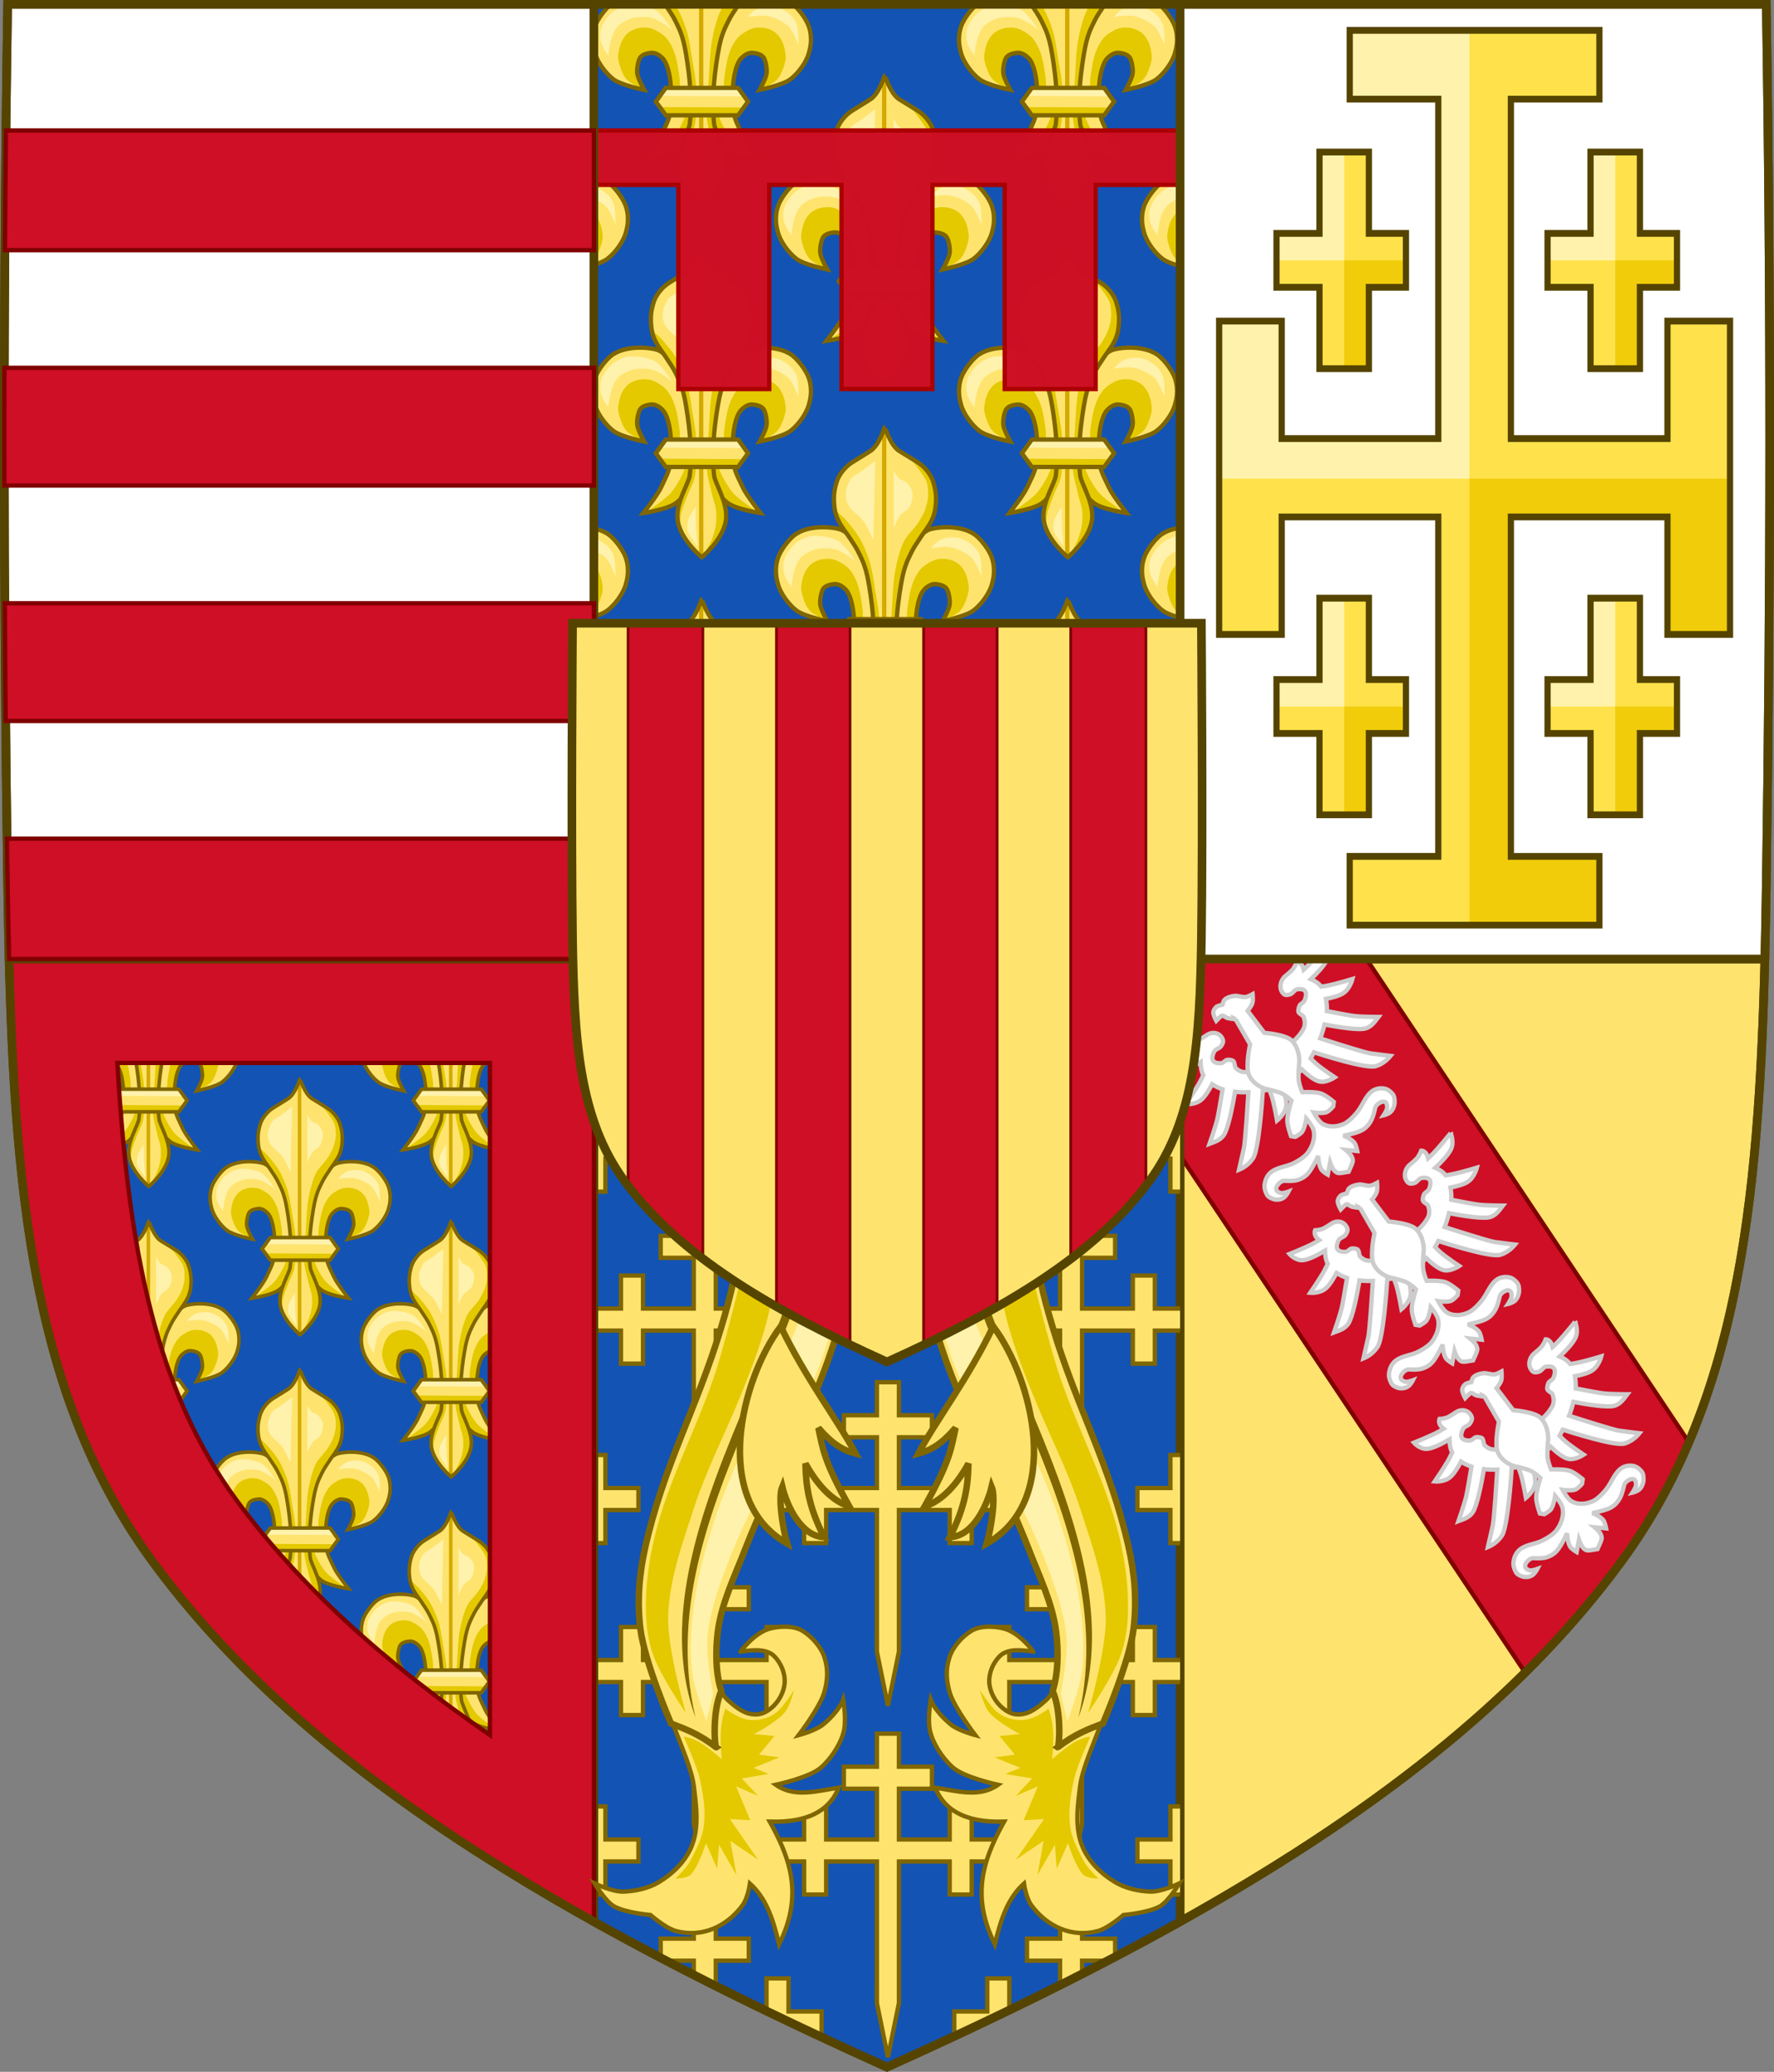 <?xml version="1.0" encoding="UTF-8" standalone="no"?>
<svg
   xmlns:dc="http://purl.org/dc/elements/1.1/"
   xmlns:cc="http://creativecommons.org/ns#"
   xmlns:rdf="http://www.w3.org/1999/02/22-rdf-syntax-ns#"
   xmlns:svg="http://www.w3.org/2000/svg"
   xmlns="http://www.w3.org/2000/svg"
   xmlns:xlink="http://www.w3.org/1999/xlink"
   id="svg3240"
   height="478.406"
   width="409.629"
   version="1.1">
  <rect width="100%" height="100%" fill="#808080" stroke="none"/>
  <defs
     id="defs3242">
    <clipPath
       id="clipPath9796"
       clipPathUnits="userSpaceOnUse">
      <use
         style="stroke-width:0.7"
         height="100%"
         width="100%"
         transform="matrix(-1.428,0,0,1.427,1056.069,235.412)"
         id="use9798"
         xlink:href="#path7608"
         y="0"
         x="0" />
    </clipPath>
    <clipPath
       id="clipPath9804"
       clipPathUnits="userSpaceOnUse">
      <use
         style="stroke-width:0.826"
         height="100%"
         width="100%"
         transform="matrix(1.21,0,0,1.21,-206.615,-284.049)"
         id="use9806"
         xlink:href="#path4550"
         y="0"
         x="0" />
    </clipPath>
    <clipPath
       id="clipPath12398"
       clipPathUnits="userSpaceOnUse">
      <use
         height="100%"
         width="100%"
         transform="translate(0,-226)"
         id="use12400"
         xlink:href="#path6285"
         y="0"
         x="0" />
    </clipPath>
    <clipPath
       id="clipPath14073"
       clipPathUnits="userSpaceOnUse">
      <path
         style="display:inline;opacity:1;vector-effect:none;fill:#fee46e;fill-opacity:1;stroke:none;stroke-width:1;stroke-linecap:butt;stroke-linejoin:miter;stroke-miterlimit:4;stroke-dasharray:none;stroke-dashoffset:0;stroke-opacity:1"
         id="path14075"
         d="m 295.975,9.616 c 0,0 25.388,-0.579 38.081,0 12.229,0.558 21.772,2.423 29.235,19.168 8.989,20.171 15.476,53.775 21.849,97.001 -6.373,43.226 -12.86,76.83 -21.849,97.001 -7.462,16.745 -17.005,18.61 -29.235,19.168 -12.693,0.579 -38.081,0 -38.081,0 z" />
    </clipPath>
  </defs>
  <g
     id="g6277"
     transform="matrix(-1,0,0,1,409.62,0)">
    <path
       style="display:inline;opacity:1;vector-effect:none;fill:#fee46e;fill-opacity:1;stroke:#554400;stroke-width:2;stroke-linecap:butt;stroke-linejoin:miter;stroke-miterlimit:4;stroke-dasharray:none;stroke-dashoffset:0;stroke-opacity:1;marker:none;font-variant-east_asian:normal"
       d="m 2.111,221.443 c 1.428,57.238 6.487,102.837 33.158,139.164 23.873,32.516 58.524,58.9 101.859,83.119 v -222.283 z"
       id="path7616" />
    <path
       id="rect4715"
       transform="matrix(-1,0,0,1,409.62,0)"
       d="M 272.49 221.443 L 272.49 266.803 L 352.162 386.209 C 360.348 378.086 367.761 369.581 374.35 360.607 C 380.704 351.952 385.821 342.763 389.965 333.023 L 315.52 221.443 L 272.49 221.443 z "
       style="color:#000000;display:inline;overflow:visible;visibility:visible;opacity:1;vector-effect:none;fill:#ce0f25;fill-opacity:1;fill-rule:nonzero;stroke:#800000;stroke-width:1;stroke-linecap:butt;stroke-linejoin:miter;stroke-miterlimit:4;stroke-dasharray:none;stroke-dashoffset:0;stroke-opacity:1;marker:none;enable-background:accumulate;font-variant-east_asian:normal;marker-start:none;marker-mid:none;marker-end:none;paint-order:normal" />
    <g
       id="g14039">
      <path
         style="display:inline;fill:#ffffff;stroke:#cccccc;stroke-width:1;stroke-linecap:butt;stroke-linejoin:miter;stroke-miterlimit:4;stroke-dasharray:none;stroke-opacity:1"
         d="m 103.392,218.076 c 0,0 2.561,3.186 3.973,4.641 0.332,0.342 0.753,0.754 1.216,1.18 0.102,-0.395 0.231,-0.783 0.476,-1.108 0.547,-0.725 1.119,-0.66 1.119,-0.66 0,0 0.193,0.586 0.804,1.529 0.306,0.473 1.756,1.651 1.756,1.651 1.144,0.859 1.521,2.499 0.981,3.524 -0.541,1.025 -1.036,1.061 -2,0.765 -0.631,-0.193 -0.989,-1.067 -1.619,-1.159 -1.481,-0.215 -2.625,0.249 -1.73,2.554 0.201,0.517 0.922,0.776 1.122,1.131 0.308,0.545 0.335,1.285 0.335,1.285 0.095,0.702 -1.064,0.905 -1.258,1.482 -0.249,0.74 -0.405,1.796 0.084,2.715 1.415,2.66 5.136,5.192 5.136,5.192 l -3.206,5.726 -0.131,-0.017 c -0.477,-0.573 -0.95,-1.072 -1.432,-1.573 -1.194,1.164 -2.72,2.449 -3.961,2.778 -1.62,0.43 -3.648,-0.945 -3.648,-0.945 0,0 2.919,-1.936 4.232,-3.072 0.385,-0.333 0.86,-0.803 1.334,-1.29 -0.023,-0.038 -0.029,-0.077 -0.052,-0.116 -0.243,-0.41 -0.471,-0.86 -0.7,-1.296 -2.138,0.692 -11.981,3.814 -14.225,3.21 -1.387,-0.401 -2.587,-1.302 -3.463,-2.383 0,0 2.922,-0.349 4.714,-0.599 1.338,-0.186 9.281,-2.729 11.52,-3.449 -0.405,-1.057 -0.734,-2.121 -0.989,-3.197 -3.145,0.598 -7.877,1.383 -9.523,0.893 -1.381,-0.439 -2.08,-1.542 -2.929,-2.643 0,0 3.691,-0.009 5.498,-0.205 1.017,-0.11 4.046,-0.685 6.42,-1.146 -0.059,-0.981 0.035,-1.936 0.197,-2.825 -1.473,-0.272 -2.997,-0.686 -3.939,-1.275 -1.593,-0.995 -2.175,-3.313 -2.175,-3.313 0,0 3.715,1.122 5.58,1.486 0.457,0.089 1.026,0.206 1.632,0.283 0.543,-0.716 1.355,-1.309 2.392,-1.738 -1.414,-1.335 -3.044,-3.03 -3.644,-4.343 -0.782,-1.71 0.107,-3.677 0.107,-3.677 z m 26.258,20.446 c 0.474,0.047 0.969,0.223 1.398,0.545 0,0 1.534,1.032 2.05,1.178 1.029,0.289 1.599,0.279 1.599,0.279 0,0 0.288,0.597 -0.148,1.406 -0.192,0.357 -0.509,0.607 -0.81,0.846 0.534,0.322 1.045,0.628 1.459,0.846 1.753,0.922 5.399,2.376 5.399,2.376 0,0 -1.398,1.615 -3.152,1.421 -1.356,-0.15 -3.4,-1.213 -5.056,-2.186 -0.007,1.193 -0.2,2.227 -0.623,3.026 0.28,0.589 0.557,1.167 0.795,1.6 0.968,1.764 3.247,5.095 3.247,5.095 0,0 -2.216,0.214 -3.634,-1.053 -0.836,-0.747 -1.698,-2.137 -2.448,-3.531 -0.72,0.487 -1.534,0.861 -2.417,1.15 0.432,2.568 0.978,5.884 1.239,6.956 0.463,1.9 1.776,5.637 1.776,5.637 -1.25,-0.475 -2.444,-0.787 -3.308,-2.034 -1.001,-1.498 -2.001,-6.581 -2.585,-9.979 -1.004,0.114 -2.045,0.153 -3.084,0.114 0.162,2.523 0.735,11.465 1.043,12.886 0.412,1.905 1.124,5.004 1.124,5.004 -1.241,-0.509 -2.424,-1.419 -3.257,-2.685 -1.313,-2.071 -2.086,-13.203 -2.233,-15.561 -0.448,-0.079 -0.906,-0.145 -1.336,-0.245 -0.048,-0.011 -0.08,-0.041 -0.127,-0.053 -0.26,0.662 -0.516,1.334 -0.672,1.85 -0.523,1.73 -1.154,5.332 -1.154,5.332 0,0 -1.91,-1.547 -2.105,-3.34 -0.148,-1.358 0.455,-3.335 1.037,-4.945 -0.612,-0.318 -1.209,-0.649 -1.881,-0.937 l -0.052,-0.116 3.816,-5.282 c 0,0 3.504,2.903 6.3,3.406 0.966,0.174 1.827,-0.352 2.38,-0.863 0.431,-0.399 0.191,-1.643 0.831,-1.793 0,0 0.672,-0.252 1.251,-0.131 0.377,0.079 0.852,0.739 1.37,0.761 2.307,0.1 2.285,-1.257 1.58,-2.683 -0.3,-0.607 -1.188,-0.654 -1.577,-1.226 -0.594,-0.874 -0.706,-1.359 -0.008,-2.267 0.436,-0.567 1.181,-0.882 1.972,-0.806 z"
         id="path4985" />
      <path
         id="path4989"
         style="display:inline;fill:#ffffff;stroke:#cccccc;stroke-width:1;stroke-linecap:butt;stroke-linejoin:miter;stroke-miterlimit:4;stroke-dasharray:none;stroke-opacity:1"
         d="m 124.333,235.337 -3.365,5.807 c 0,0 1.109,5.1 0.273,7.046 -0.84,1.954 -2.974,3.197 -4.636,3.405 0,0 -1.672,0.396 -2.656,0.769 -1.188,0.45 -2.555,1.785 -2.555,1.785 0,0 0.984,3.051 0.975,4.577 -0.007,1.276 -0.858,3.629 -0.858,3.629 l -0.981,0.162 c 0,0 -1.205,-0.625 -1.592,-1.171 -0.625,-0.883 -0.941,-3.071 -0.941,-3.071 0,0 -1.503,1.705 -1.724,2.829 -0.199,1.014 -0.069,2.044 0.287,3.073 0.247,0.714 0.877,1.85 1.407,2.392 0.877,0.895 1.797,1.425 2.879,1.993 1.761,0.924 4.116,0.93 5.568,2.359 0.636,0.625 1.039,1.548 1.174,2.415 0.145,0.933 -0.052,1.591 -0.439,2.385 -0.333,0.682 -0.86,0.923 -1.564,1.168 -0.704,0.244 -1.666,0.15 -2.315,-0.277 -0.649,-0.427 -1.172,-1.466 -1.172,-1.466 0,0 1.33,0.497 1.847,0.323 0.517,-0.174 1.05,-0.431 0.98,-1.11 -0.07,-0.679 -1.093,-1.746 -1.873,-1.713 0,0 -2.026,0.185 -3.133,-0.196 -1.152,-0.395 -1.949,-0.911 -2.692,-1.948 -0.991,-1.383 -1.994,-3.599 -1.994,-3.599 0,0 -0.021,1.86 -0.661,3.05 -0.325,0.604 -1.54,1.292 -1.54,1.292 l -0.538,-2.837 c 0,0 -0.509,1.496 -1.062,1.984 -0.69,0.609 -0.704,0.623 -3.217,0.182 -1.119,-2.472 -1.111,-2.49 -0.771,-3.381 0.272,-0.713 1.449,-1.673 1.449,-1.673 l -2.669,0.266 c 0,0 0.257,-1.457 0.697,-1.968 0.868,-1.007 2.509,-1.568 2.509,-1.568 0,0 -2.253,-0.395 -3.765,-1.019 -1.134,-0.468 -1.821,-1.143 -2.506,-2.22 -0.658,-1.035 -1.082,-3.184 -1.082,-3.184 -0.197,-0.817 -1.438,-1.565 -2.06,-1.441 -0.622,0.124 -0.694,0.75 -0.699,1.335 -0.004,0.585 0.822,1.817 0.822,1.817 0,0 -1.072,-0.24 -1.638,-0.787 -0.566,-0.547 -0.929,-1.515 -0.916,-2.314 0.012,-0.799 0.073,-1.414 0.58,-1.956 0.591,-0.631 1.116,-1.026 1.985,-1.146 0.807,-0.112 1.741,0.037 2.479,0.514 1.686,1.088 2.375,3.521 3.703,5.075 0.817,0.955 1.553,1.753 2.6,2.4 0.633,0.392 1.822,0.714 2.526,0.762 1.014,0.069 1.964,-0.095 2.804,-0.595 0.931,-0.554 2.005,-2.604 2.005,-2.604 0,0 -2.029,0.308 -2.992,-0.083 -0.595,-0.241 -1.499,-1.307 -1.499,-1.307 l -0.142,-1.062 c 0,0 1.837,-1.562 2.965,-1.94 1.349,-0.452 4.336,-0.319 4.336,-0.319 0,0 0.785,-1.801 0.839,-3.16 0.045,-1.127 -0.089,-2.971 -0.089,-2.971 -0.297,-1.78 0.184,-4.347 1.671,-5.783 1.48,-1.43 6.318,-1.761 6.318,-1.761 l 3.854,-5.084 c 0,0 -0.855,-1.05 -1.07,-1.728 -0.233,-0.736 -0.077,-2.13 -0.077,-2.13 0,0 0.996,0.556 1.526,0.644 0.951,0.158 1.858,-0.389 2.809,-0.229 0.76,0.128 1.621,0.334 2.187,0.927 0.237,0.248 0.447,1.116 0.447,1.116 0,0 1.182,0.191 1.517,0.577 0.466,0.536 0.712,1.002 0.536,1.643 -0.195,0.71 -0.622,1.473 -0.622,1.473 0,0 -0.865,-0.903 -1.251,-1.169 -0.307,-0.211 -0.866,0.436 -1.404,0.555 -1.043,0.229 -1.792,0.24 -1.792,0.24 l -3.9e-4,-2.7e-4 z" />
    </g>
    <use
       height="100%"
       width="100%"
       transform="translate(-28.734,43.565)"
       id="use14041"
       xlink:href="#g14039"
       y="0"
       x="0" />
    <use
       x="0"
       y="0"
       xlink:href="#g14039"
       id="use14043"
       transform="translate(-57.468,87.131)"
       width="100%"
       height="100%" />
    <path
       id="path6285"
       transform="matrix(-1,0,0,1,409.62,0)"
       d="M 137.129 221.443 L 137.129 443.727 C 157.791 455.274 180.418 466.333 204.811 477.324 C 229.202 466.333 251.829 455.274 272.49 443.727 L 272.49 221.443 L 137.129 221.443 z "
       style="display:inline;fill:#1353b4;stroke:#554400;stroke-width:2;stroke-miterlimit:4;stroke-dasharray:none;fill-opacity:1" />
    <g
       clip-path="url(#clipPath12398)"
       transform="translate(0,226)"
       id="g12365">
      <g
         id="g10679-1"
         style="stroke-width:1.58"
         transform="matrix(-0.633,0,0,0.633,687.966,-138.396)">
        <g
           style="stroke-width:1.368"
           transform="matrix(-1.155,0,0,1.155,1501.292,-58.886)"
           id="g10679-0">
          <path
             style="display:inline;opacity:1;vector-effect:none;fill:#fee46e;fill-opacity:1;stroke:#806600;stroke-width:1.368;stroke-linecap:butt;stroke-linejoin:miter;stroke-miterlimit:4;stroke-dasharray:none;stroke-dashoffset:0;stroke-opacity:1;marker:none"
             id="path1415-7-3-6-9-2-8"
             d="m 699.998,396.126 -3.479,17.095 -3.479,-17.095 v -6.436 -38.28 h -16.028 v 10.435 h -6.957 v -10.435 h -10.436 v -6.957 h 10.436 v -10.435 h 6.957 v 10.435 h 16.028 v -16.027 h -10.436 v -6.956 h 10.436 v -10.435 h 6.957 v 10.435 h 10.436 v 6.956 h -10.436 v 16.027 h 16.028 v -10.435 h 6.957 v 10.435 h 10.436 v 6.957 h -10.436 v 10.435 h -6.957 v -10.435 h -16.028 v 38.28 z" />
        </g>
      </g>
      <use
         height="100%"
         width="100%"
         transform="translate(-84.58,-1.25e-5)"
         id="use10876-1"
         xlink:href="#g10679-1"
         y="0"
         x="0"
         style="stroke-width:1.58" />
      <use
         x="0"
         y="0"
         xlink:href="#g10679-1"
         id="use10878-3"
         transform="translate(-126.87,-39.712)"
         width="100%"
         height="100%"
         style="stroke-width:1.58" />
      <use
         x="0"
         y="0"
         xlink:href="#g10679-1"
         id="use10882-4"
         transform="translate(42.29,-39.712)"
         width="100%"
         height="100%"
         style="stroke-width:1.58" />
      <use
         x="0"
         y="0"
         xlink:href="#g10679-1"
         id="use10930-0"
         transform="translate(-84.58,-81.15)"
         width="100%"
         height="100%"
         style="stroke-width:1.58" />
      <use
         height="100%"
         width="100%"
         transform="translate(-126.87,41.438)"
         id="use10980-3"
         xlink:href="#g10679-1"
         y="0"
         x="0"
         style="stroke-width:1.58" />
      <use
         x="0"
         y="0"
         xlink:href="#g10679-1"
         id="use10984-9"
         transform="translate(-126.87,122.589)"
         width="100%"
         height="100%"
         style="stroke-width:1.58" />
      <use
         height="100%"
         width="100%"
         transform="translate(42.29,41.438)"
         id="use10988-9"
         xlink:href="#g10679-1"
         y="0"
         x="0"
         style="stroke-width:1.58" />
      <use
         x="0"
         y="0"
         xlink:href="#g10679-1"
         id="use10990-4"
         transform="translate(42.29,122.589)"
         width="100%"
         height="100%"
         style="stroke-width:1.58" />
      <use
         height="100%"
         width="100%"
         transform="translate(-1.1500181e-6,-81.15)"
         id="use10992-2"
         xlink:href="#g10679-1"
         y="0"
         x="0"
         style="stroke-width:1.58" />
      <use
         height="100%"
         width="100%"
         transform="translate(-84.58,81.15)"
         id="use10978-3"
         xlink:href="#g10679-1"
         y="0"
         x="0"
         style="stroke-width:1.58" />
      <use
         x="0"
         y="0"
         xlink:href="#g10679-1"
         id="use10982-1"
         transform="translate(-42.29,41.438)"
         width="100%"
         height="100%"
         style="stroke-width:1.58" />
      <use
         x="0"
         y="0"
         xlink:href="#g10679-1"
         id="use10994-4"
         transform="translate(-1.1500181e-6,81.15)"
         width="100%"
         height="100%"
         style="stroke-width:1.58" />
      <use
         style="stroke-width:1.58"
         x="0"
         y="0"
         xlink:href="#g10679-1"
         id="use12367"
         transform="translate(-42.29,-120.862)"
         width="100%"
         height="100%" />
      <use
         style="stroke-width:1.58"
         height="100%"
         width="100%"
         transform="translate(-42.29,-39.712)"
         id="use12369"
         xlink:href="#g10679-1"
         y="0"
         x="0" />
      <use
         style="stroke-width:1.58"
         x="0"
         y="0"
         xlink:href="#g10679-1"
         id="use12382"
         transform="translate(-84.58,162.301)"
         width="100%"
         height="100%" />
      <use
         style="stroke-width:1.58"
         height="100%"
         width="100%"
         transform="translate(-42.29,122.589)"
         id="use12384"
         xlink:href="#g10679-1"
         y="0"
         x="0" />
      <use
         style="stroke-width:1.58"
         height="100%"
         width="100%"
         transform="translate(-1.1500181e-6,162.301)"
         id="use12386"
         xlink:href="#g10679-1"
         y="0"
         x="0" />
    </g>
    <path
       id="path4550"
       transform="matrix(-1,0,0,1,409.62,0)"
       d="M 2.111 221.443 C 3.539 278.681 8.599 324.281 35.27 360.607 C 59.142 393.123 93.793 419.507 137.129 443.727 L 137.129 221.443 L 2.111 221.443 z "
       style="display:inline;opacity:1;vector-effect:none;fill:#1353b4;fill-opacity:1;stroke:#554400;stroke-width:2;stroke-linecap:butt;stroke-linejoin:miter;stroke-miterlimit:4;stroke-dasharray:none;stroke-dashoffset:0;stroke-opacity:1;marker:none;font-variant-east_asian:normal" />
    <use
       clip-path="url(#clipPath9804)"
       style="stroke-width:1.21"
       height="100%"
       width="100%"
       transform="matrix(0.826,0,0,0.826,170.752,234.745)"
       id="use9800"
       xlink:href="#g12449"
       y="0"
       x="0" />
    <path
       id="path7608"
       transform="matrix(-1,0,0,1,409.62,0)"
       d="M 137.129 1.004 L 137.129 221.443 L 272.49 221.443 L 272.49 1.004 L 137.129 1.004 z "
       style="display:inline;fill:#1353b4;stroke:#554400;stroke-width:2;stroke-miterlimit:4;stroke-dasharray:none;fill-opacity:1" />
    <g
       clip-path="url(#clipPath9796)"
       transform="matrix(-0.7,0,0,0.701,739.683,-164.916)"
       id="g12449"
       style="stroke-width:1.428">
      <g
         transform="matrix(0.903,0,0,0.903,73.838,43.567)"
         style="stroke-width:1.58"
         id="g10679">
        <use
           style="stroke-width:1.58"
           x="0"
           y="0"
           xlink:href="#g10872"
           id="use10874"
           transform="matrix(-1,0,0,1,1393.628,0)"
           width="100%"
           height="100%" />
        <g
           style="stroke-width:1.58"
           id="g10872">
          <path
             style="display:inline;opacity:1;vector-effect:none;fill:#fee46e;fill-opacity:1;stroke:none;stroke-width:1.084;stroke-linecap:butt;stroke-linejoin:miter;stroke-miterlimit:4;stroke-dasharray:none;stroke-dashoffset:0;stroke-opacity:1"
             id="path11823"
             d="m 708.226,380.436 c -0.503,-4.729 -0.235,-13.65 2.253,-17.703 0.841,-1.37 2.901,-2.965 4.506,-2.897 1.582,0.067 3.76,0.534 4.506,1.931 0.684,1.28 1.129,4.029 0.966,5.472 -0.226,2.004 -2.575,6.116 -2.575,6.116 0,0 8.417,-1.689 11.266,-3.863 2.819,-2.15 5.861,-6.227 6.759,-9.656 0.308,-1.177 1.512,-4.982 -0.008,-9.546 -0.882,-2.65 -3.535,-6.195 -5.588,-7.962 -5.361,-4.614 -15.772,-3.273 -17.901,-2.126 -2.816,1.517 -6.247,4.743 -7.403,7.725 -0.897,2.315 -2.763,9.147 -3.219,11.588 -0.93,4.98 -1.201,6.859 -1.609,11.909 -0.281,3.466 -1.054,6.579 -0.322,9.978 0.395,1.832 0.887,6.035 1.958,8.803 1.076,2.783 2.732,4.128 4.158,5.359 2.913,2.515 12.231,3.863 12.231,3.863 0,0 -5.12,-6.459 -6.438,-9.334 -1.565,-3.415 -3.143,-5.921 -3.541,-9.656 z" />
          <path
             d="m 716.882,398.898 -2.455,-0.039 -7.863,-2.471 -9.436,-8.313 2.532,-14.87 c 0,0 2.728,8.967 4.495,12.556 1.026,2.083 2.621,4.795 4.185,6.51 2.187,2.399 8.542,6.626 8.542,6.626 z"
             id="path6917-9-7-7-1-2-7-0"
             style="fill:#e4c900;fill-opacity:1;fill-rule:evenodd;stroke:none;stroke-width:2.156" />
          <path
             d="m 718.142,373.136 c 0,0 4.787,-2.019 6.213,-3.642 1.521,-1.731 2.54,-4.812 2.999,-7.07 0.346,-1.701 -0.498,-5.309 -1.285,-6.856 -1.19,-2.337 -2.648,-3.688 -5.142,-4.499 -1.711,-0.557 -4.312,-0.628 -5.999,0 -1.751,0.651 -4.202,2.173 -5.356,3.642 -1.741,2.215 -2.767,4.76 -3.428,7.499 -0.407,1.687 -1.322,6.835 -1.285,8.57 0.032,1.544 0.214,6.427 0.214,6.427 l 3.214,5.356 0.08,-0.244 -0.24,-8.882 v -3.721 l 1.68,-5.761 2.761,-3.721 3.241,-0.48 3.121,1.56 1.32,3.361 -0.24,4.081 -1.868,4.38 z"
             id="path6919-8-8-2-1-2-1-21"
             style="display:inline;fill:#e4c900;fill-opacity:1;fill-rule:evenodd;stroke:none;stroke-width:2.156" />
          <path
             d="m 708.226,380.436 c -0.503,-4.729 -0.235,-13.65 2.253,-17.703 0.841,-1.37 2.901,-2.965 4.506,-2.897 1.582,0.067 3.76,0.534 4.506,1.931 0.684,1.28 1.129,4.029 0.966,5.472 -0.226,2.004 -2.575,6.116 -2.575,6.116 0,0 8.417,-1.689 11.266,-3.863 2.819,-2.15 5.861,-6.227 6.759,-9.656 0.308,-1.177 1.512,-4.982 -0.008,-9.546 -0.882,-2.65 -3.535,-6.195 -5.588,-7.962 -5.361,-4.614 -15.772,-3.273 -17.901,-2.126 -2.816,1.517 -6.247,4.743 -7.403,7.725 -0.897,2.315 -2.763,9.147 -3.219,11.588 -0.93,4.98 -1.201,6.859 -1.609,11.909 -0.281,3.466 -1.054,6.579 -0.322,9.978 0.395,1.832 0.887,6.035 1.958,8.803 1.076,2.783 2.732,4.128 4.158,5.359 2.913,2.515 12.231,3.863 12.231,3.863 0,0 -5.12,-6.459 -6.438,-9.334 -1.565,-3.415 -3.143,-5.921 -3.541,-9.656 z"
             id="path6927-4-1-2-0-0-7-6"
             style="display:inline;fill:none;stroke:#806600;stroke-width:1.58;stroke-linecap:butt;stroke-linejoin:miter;stroke-miterlimit:4;stroke-dasharray:none;stroke-opacity:1" />
        </g>
        <path
           style="fill:#fff2ac;fill-opacity:1;fill-rule:evenodd;stroke:none;stroke-width:2.156"
           id="path6929-8-5-60-8-0-23-5"
           d="m 662.603,360.893 c 0,0 0.417,-3.299 0.785,-4.905 0.453,-1.976 1.45,-4.712 2.943,-6.083 1.578,-1.449 3.97,-2.587 6.083,-2.943 1.858,-0.313 4.452,-0.265 6.279,0.196 1.404,0.355 3.081,1.404 4.317,2.158 0.935,0.571 2.943,2.158 2.943,2.158 0,0 -3.651,-5.79 -6.083,-7.26 -2.371,-1.434 -6.256,-2.034 -9.026,-1.962 -2.013,0.052 -4.21,1.043 -5.886,2.158 -1.99,1.324 -4.127,4.019 -4.905,6.279 -0.556,1.614 -0.487,4.054 0,5.69 0.522,1.752 2.551,4.513 2.551,4.513 z" />
        <path
           style="fill:#fff2ac;fill-opacity:1;fill-rule:evenodd;stroke:none;stroke-width:2.156"
           id="path6931-5-3-3-5-8-98-1"
           d="m 713.619,346.766 c 0,0 4.985,-0.823 7.064,-0.392 2.578,0.534 5.966,2.085 7.849,3.924 1.62,1.583 3.532,6.671 3.532,6.671 0,0 0.158,-5.34 -0.589,-7.456 -0.451,-1.278 -1.518,-2.85 -2.551,-3.728 -1.585,-1.347 -4.199,-2.914 -6.279,-2.943 -1.092,-0.015 -3.593,-0.071 -5.074,0.607 -2.522,1.154 -3.952,3.317 -3.952,3.317 z" />
        <g
           style="stroke-width:1.237;stroke-miterlimit:4;stroke-dasharray:none"
           id="g6935-8-5-9-3-1-8-9"
           transform="matrix(0.876,0,0,0.876,249.789,-332.882)">
          <path
             style="display:inline;fill:#fee46e;fill-opacity:1;fill-rule:evenodd;stroke:none;stroke-width:1.237"
             id="path6937-3-4-49-7-7-07-9"
             d="m 510,854 c 0,0 8.581,-7.038 10,-15 1.277,-7.162 -4.41,-15.552 -4.841,-18.925 -1.724,-13.492 1.929,-31.467 2.259,-32.936 1.308,-5.836 2.954,-8.333 3.83,-10.244 0.631,-1.376 2.433,-4.111 4.236,-6.763 1.034,-1.522 3.338,-4.355 4.511,-7.237 1.244,-3.054 1.329,-6.163 1.347,-7.823 0.031,-2.826 -0.503,-5.231 -1.253,-7.532 -0.713,-2.188 -3.037,-5.768 -6.404,-7.826 -3.63,-2.218 -6.565,-4.002 -7.682,-4.708 C 512.314,732.673 510.044,725 510,725 c -0.043,0 -2.314,7.673 -6.003,10.006 -1.117,0.706 -3.918,2.49 -7.548,4.708 -3.367,2.058 -5.691,5.638 -6.404,7.826 -0.75,2.301 -1.284,4.706 -1.253,7.532 0.018,1.66 0.103,4.769 1.347,7.823 1.173,2.882 3.477,5.715 4.511,7.237 1.802,2.652 3.605,5.388 4.236,6.763 0.876,1.911 2.522,4.408 3.83,10.244 0.329,1.469 3.982,19.444 2.259,32.936 C 504.544,823.448 498.723,831.838 500,839 c 1.419,7.962 10,15 10,15 z" />
          <path
             style="fill:none;stroke:#d4aa00;stroke-width:1.803;stroke-linecap:butt;stroke-linejoin:miter;stroke-miterlimit:4;stroke-dasharray:none;stroke-opacity:1"
             id="path6939-0-3-6-9-6-5-7"
             d="M 510,854 509.989,726.045" />
        </g>
        <path
           style="fill:#e4c900;fill-opacity:1;fill-rule:evenodd;stroke:none;stroke-width:2.156"
           id="path6941-6-6-5-6-7-2-9"
           d="m 696.983,415.339 6.131,-6.839 2.358,-4.481 -0.472,-6.131 -1.651,-6.367 -2.594,-5.66 v -9.197 l 0.943,-9.197 1.179,-10.14 2.594,-8.018 4.245,-5.896 3.537,-6.131 1.415,-3.302 0.707,-5.896 -0.943,-5.66 -2.986,-4.785 -5.74,-3.941 c 0,0 3.401,3.823 5.631,7.419 1.198,1.93 1.183,4.299 1.208,4.844 0.106,2.332 -0.072,3.413 -0.707,5.66 -0.588,2.078 -1.835,4.357 -3.066,6.131 -1.379,1.989 -3.845,4.216 -4.952,6.367 -1.588,3.085 -2.659,7.674 -3.302,11.084 -0.789,4.186 -0.898,9.899 -1.179,14.149 -0.286,4.311 -1.049,10.078 -0.707,14.385 0.217,2.739 1.402,6.579 1.887,8.961 0.335,1.648 1.201,3.756 1.415,5.424 0.207,1.614 0.221,3.812 0,5.424 -0.25,1.82 -0.95,4.198 -1.651,5.896 -0.774,1.874 -3.302,5.896 -3.302,5.896 z" />
        <path
           style="fill:#e4c900;fill-opacity:1;fill-rule:evenodd;stroke:none;stroke-width:2.156"
           id="path6943-2-5-1-3-1-58-0"
           d="m 688.73,404.962 c 0,0 0.144,-3.66 0.472,-5.188 0.455,-2.122 1.595,-4.807 2.358,-6.839 0.726,-1.931 2.166,-4.35 2.594,-6.367 0.94,-4.431 0.736,-10.57 0.472,-15.093 -0.196,-3.356 -1.178,-7.755 -1.651,-11.084 -0.371,-2.615 -1.066,-6.686 -1.887,-9.197 -0.875,-2.678 -2.308,-6.097 -3.773,-8.504 -1.245,-2.045 -2.931,-4.057 -4.481,-5.881 -1.199,-1.411 -4.481,-4.245 -4.481,-4.245 l 0.456,0.172 0.541,2.526 2.165,3.608 2.165,3.969 3.608,5.593 2.345,5.954 1.263,6.315 1.083,8.66 0.541,8.66 v 8.119 l -1.985,4.15 -2.345,6.315 -0.722,5.232 z" />
        <path
           style="display:inline;fill:none;stroke:#806600;stroke-width:1.58;stroke-linecap:butt;stroke-linejoin:miter;stroke-miterlimit:4;stroke-dasharray:none;stroke-opacity:1"
           id="path6945-2-9-3-1-4-7-6"
           d="m 696.755,415.567 c 0,0 7.52,-6.168 8.764,-13.146 1.119,-6.277 -3.865,-13.629 -4.243,-16.586 -1.511,-11.825 1.691,-27.577 1.979,-28.865 1.146,-5.115 2.589,-7.303 3.357,-8.978 0.553,-1.206 2.133,-3.603 3.712,-5.927 0.906,-1.334 2.925,-3.817 3.954,-6.342 1.09,-2.677 1.165,-5.402 1.18,-6.856 0.027,-2.477 -0.441,-4.584 -1.098,-6.601 -0.625,-1.917 -2.661,-5.055 -5.612,-6.858 -3.181,-1.944 -5.753,-3.507 -6.732,-4.126 -3.233,-2.045 -5.223,-8.769 -5.261,-8.769 -0.038,0 -2.028,6.725 -5.261,8.769 -0.979,0.619 -3.433,2.182 -6.615,4.126 -2.951,1.803 -4.987,4.941 -5.612,6.858 -0.658,2.017 -1.125,4.124 -1.098,6.601 0.016,1.455 0.09,4.179 1.18,6.856 1.028,2.526 3.047,5.009 3.954,6.342 1.58,2.324 3.159,4.722 3.712,5.927 0.768,1.675 2.211,3.863 3.357,8.978 0.289,1.288 3.49,17.04 1.979,28.865 -0.378,2.957 -5.479,10.309 -4.36,16.586 1.244,6.978 8.764,13.146 8.764,13.146 z" />
        <path
           style="fill:#fff2ac;fill-opacity:1;fill-rule:evenodd;stroke:none;stroke-width:2.156"
           id="path6947-5-5-2-5-8-44-5"
           d="m 692.586,343.917 0.645,-29.006 c 0,0 -3.61,2.707 -5.157,3.867 -1.16,0.87 -3.144,1.644 -3.867,2.901 -1.651,2.869 -2.376,6.029 -0.967,9.024 0.833,1.772 3.827,4.042 5.157,5.479 1.792,1.937 4.19,7.735 4.19,7.735 z" />
        <path
           style="fill:#fff2ac;fill-opacity:1;fill-rule:evenodd;stroke:none;stroke-width:2.156"
           id="path6949-2-4-6-8-1-17-17"
           d="m 699.998,339.405 v -20.949 c 0,0 1.15,2.208 1.934,2.901 0.648,0.572 1.936,0.71 2.578,1.289 0.936,0.844 2.01,2.309 2.256,3.545 0.325,1.637 -0.161,4.017 -0.967,5.479 -0.694,1.259 -2.677,2.077 -3.545,3.223 -0.914,1.206 -2.256,4.512 -2.256,4.512 z" />
        <path
           style="fill:#fff2ac;fill-opacity:1;fill-rule:evenodd;stroke:none;stroke-width:2.156"
           id="path6951-2-9-9-0-8-84-9"
           d="m 694.727,406.44 c -0.269,-2.793 -0.208,-9.346 -0.208,-9.346 0,0 -2.383,3.525 -2.782,5.12 -0.211,0.844 -0.422,2.67 -0.204,3.512 0.499,1.927 3.753,5.883 3.753,5.883 0,0 -0.435,-3.884 -0.559,-5.168 z" />
        <g
           style="stroke-width:1.58"
           id="g10712">
          <path
             d="m 713.65,377.635 -3.618,-5.012 h -26.423 l -3.631,5.012 3.631,4.989 h 26.423 z"
             id="path6959-5-5-39-4-1-4-59"
             style="display:inline;fill:#fee46e;fill-opacity:1;fill-rule:evenodd;stroke:none;stroke-width:1.084;stroke-miterlimit:4;stroke-dasharray:none" />
          <path
             style="fill:#fff2ac;fill-opacity:1;fill-rule:evenodd;stroke:none;stroke-width:1.084;stroke-miterlimit:4;stroke-dasharray:none"
             id="path6967-0-8-1-0-1-7-8"
             d="m 681.957,375.561 29.97,0.162 -2.214,-3.132 -26.19,-0.054 z" />
          <path
             style="display:inline;fill:#e4c900;fill-opacity:1;fill-rule:evenodd;stroke:none;stroke-width:1.084;stroke-miterlimit:4;stroke-dasharray:none"
             id="path6969-1-8-2-5-0-30-7"
             d="m 711.802,379.778 -29.97,-0.162 2.214,3.132 26.19,0.054 z" />
          <path
             style="display:inline;fill:none;stroke:#806600;stroke-width:1.58;stroke-linecap:butt;stroke-linejoin:miter;stroke-miterlimit:4;stroke-dasharray:none;stroke-opacity:1"
             id="path6971-8-3-6-5-4-0-4"
             d="m 713.65,377.635 -3.618,-5.012 h -26.423 l -3.631,5.012 3.631,4.989 h 26.423 z" />
        </g>
      </g>
      <use
         style="stroke-width:1.58"
         x="0"
         y="0"
         xlink:href="#g10679"
         id="use10876"
         transform="translate(120.757)"
         width="100%"
         height="100%" />
      <use
         style="stroke-width:1.58"
         height="100%"
         width="100%"
         transform="translate(181.136,-56.687)"
         id="use10878"
         xlink:href="#g10679"
         y="0"
         x="0" />
      <use
         style="stroke-width:1.58"
         x="0"
         y="0"
         xlink:href="#g10679"
         id="use10880"
         transform="translate(60.379,-56.687)"
         width="100%"
         height="100%" />
      <use
         style="stroke-width:1.58"
         height="100%"
         width="100%"
         transform="translate(-60.379,-56.687)"
         id="use10882"
         xlink:href="#g10679"
         y="0"
         x="0" />
      <use
         style="stroke-width:1.58"
         height="100%"
         width="100%"
         transform="translate(120.757,-115.839)"
         id="use10930"
         xlink:href="#g10679"
         y="0"
         x="0" />
      <use
         style="stroke-width:1.58"
         x="0"
         y="0"
         xlink:href="#g10679"
         id="use10978"
         transform="translate(120.757,115.839)"
         width="100%"
         height="100%" />
      <use
         style="stroke-width:1.58"
         x="0"
         y="0"
         xlink:href="#g10679"
         id="use10980"
         transform="translate(181.136,59.152)"
         width="100%"
         height="100%" />
      <use
         style="stroke-width:1.58"
         height="100%"
         width="100%"
         transform="translate(60.379,59.152)"
         id="use10982"
         xlink:href="#g10679"
         y="0"
         x="0" />
      <use
         style="stroke-width:1.58"
         height="100%"
         width="100%"
         transform="translate(181.136,174.991)"
         id="use10984"
         xlink:href="#g10679"
         y="0"
         x="0" />
      <use
         style="stroke-width:1.58"
         x="0"
         y="0"
         xlink:href="#g10679"
         id="use10986"
         transform="translate(60.379,174.991)"
         width="100%"
         height="100%" />
      <use
         style="stroke-width:1.58"
         x="0"
         y="0"
         xlink:href="#g10679"
         id="use10988"
         transform="translate(-60.379,59.152)"
         width="100%"
         height="100%" />
      <use
         style="stroke-width:1.58"
         height="100%"
         width="100%"
         transform="translate(-60.379,174.991)"
         id="use10990"
         xlink:href="#g10679"
         y="0"
         x="0" />
      <use
         style="stroke-width:1.58"
         x="0"
         y="0"
         xlink:href="#g10679"
         id="use10992"
         transform="translate(0,-115.839)"
         width="100%"
         height="100%" />
      <use
         style="stroke-width:1.58"
         height="100%"
         width="100%"
         transform="translate(0,115.839)"
         id="use10994"
         xlink:href="#g10679"
         y="0"
         x="0" />
    </g>
    <path
       style="color:#000000;display:inline;overflow:visible;visibility:visible;opacity:0.99;fill:#ce0f25;fill-opacity:1;fill-rule:nonzero;stroke:#aa0000;stroke-width:1;stroke-miterlimit:4;stroke-dasharray:none;stroke-opacity:1;marker:none;enable-background:accumulate"
       d="m 272.666,30.127 v 12.562 h -19.675 v 47.151 h -21 v -47.151 h -16.682 v 47.151 h -21 v -47.151 h -16.682 v 47.151 h -21 v -47.151 h -19.675 v -12.562 z"
       id="rect20424" />
    <path
       id="path7764"
       transform="matrix(-1,0,0,1,409.62,0)"
       d="M 2.111 221.443 C 3.539 278.681 8.599 324.281 35.27 360.607 C 59.142 393.123 93.793 419.507 137.129 443.727 L 137.129 221.443 L 2.111 221.443 z M 27.117 245.443 L 113.129 245.443 L 113.129 400.652 C 88.744 383.88 69.087 366.115 54.615 346.404 C 36.115 321.206 29.559 288.806 27.117 245.443 z "
       style="color:#000000;font-style:normal;font-variant:normal;font-weight:normal;font-stretch:normal;font-size:medium;line-height:normal;font-family:sans-serif;font-variant-ligatures:normal;font-variant-position:normal;font-variant-caps:normal;font-variant-numeric:normal;font-variant-alternates:normal;font-feature-settings:normal;text-indent:0;text-align:start;text-decoration:none;text-decoration-line:none;text-decoration-style:solid;text-decoration-color:#000000;letter-spacing:normal;word-spacing:normal;text-transform:none;writing-mode:lr-tb;direction:ltr;text-orientation:mixed;dominant-baseline:auto;baseline-shift:baseline;text-anchor:start;white-space:normal;shape-padding:0;clip-rule:nonzero;display:inline;overflow:visible;visibility:visible;opacity:1;isolation:auto;mix-blend-mode:normal;color-interpolation:sRGB;color-interpolation-filters:linearRGB;solid-color:#000000;solid-opacity:1;vector-effect:none;fill:#ce0f25;fill-opacity:1;fill-rule:nonzero;stroke:#800000;stroke-width:1;stroke-linecap:butt;stroke-linejoin:miter;stroke-miterlimit:4;stroke-dasharray:none;stroke-dashoffset:0;stroke-opacity:1;marker:none;color-rendering:auto;image-rendering:auto;shape-rendering:auto;text-rendering:auto;enable-background:accumulate;font-variant-east_asian:normal;marker-start:none;marker-mid:none;marker-end:none;paint-order:normal" />
    <path
       id="path6659"
       transform="matrix(-1,0,0,1,409.62,0)"
       d="M 1.77 1.004 C 0.694 68.812 0.757 136.63 1.77 204.436 C 1.856 210.23 1.972 215.872 2.111 221.443 L 137.129 221.443 L 137.129 1.004 L 1.77 1.004 z "
       style="color:#000000;font-style:normal;font-variant:normal;font-weight:normal;font-stretch:normal;font-size:medium;line-height:normal;font-family:sans-serif;font-variant-ligatures:normal;font-variant-position:normal;font-variant-caps:normal;font-variant-numeric:normal;font-variant-alternates:normal;font-feature-settings:normal;text-indent:0;text-align:start;text-decoration:none;text-decoration-line:none;text-decoration-style:solid;text-decoration-color:#000000;letter-spacing:normal;word-spacing:normal;text-transform:none;writing-mode:lr-tb;direction:ltr;text-orientation:mixed;dominant-baseline:auto;baseline-shift:baseline;text-anchor:start;white-space:normal;shape-padding:0;clip-rule:nonzero;display:inline;overflow:visible;visibility:visible;opacity:1;isolation:auto;mix-blend-mode:normal;color-interpolation:sRGB;color-interpolation-filters:linearRGB;solid-color:#000000;solid-opacity:1;vector-effect:none;fill:#ffffff;fill-opacity:1;fill-rule:nonzero;stroke:#554400;stroke-width:2;stroke-linecap:butt;stroke-linejoin:miter;stroke-miterlimit:4;stroke-dasharray:none;stroke-dashoffset:0;stroke-opacity:1;marker:none;color-rendering:auto;image-rendering:auto;shape-rendering:auto;text-rendering:auto;enable-background:accumulate;font-variant-east_asian:normal" />
    <path
       style="color:#000000;font-style:normal;font-variant:normal;font-weight:normal;font-stretch:normal;font-size:medium;line-height:normal;font-family:sans-serif;font-variant-ligatures:normal;font-variant-position:normal;font-variant-caps:normal;font-variant-numeric:normal;font-variant-alternates:normal;font-feature-settings:normal;text-indent:0;text-align:start;text-decoration:none;text-decoration-line:none;text-decoration-style:solid;text-decoration-color:#000000;letter-spacing:normal;word-spacing:normal;text-transform:none;writing-mode:lr-tb;direction:ltr;text-orientation:mixed;dominant-baseline:auto;baseline-shift:baseline;text-anchor:start;white-space:normal;shape-padding:0;clip-rule:nonzero;display:inline;overflow:visible;visibility:visible;opacity:1;isolation:auto;mix-blend-mode:normal;color-interpolation:sRGB;color-interpolation-filters:linearRGB;solid-color:#000000;solid-opacity:1;vector-effect:none;fill:#ffffff;fill-opacity:1;fill-rule:nonzero;stroke:#554400;stroke-width:2;stroke-linecap:butt;stroke-linejoin:miter;stroke-miterlimit:4;stroke-dasharray:none;stroke-dashoffset:0;stroke-opacity:1;marker:none;color-rendering:auto;image-rendering:auto;shape-rendering:auto;text-rendering:auto;enable-background:accumulate"
       d="m 1.77,1.004 c -1.076,67.808 -1.012,135.626 0,203.432 0.087,5.795 0.203,11.437 0.342,17.008 H 137.129 V 1.004 Z"
       id="path7620" />
    <path
       d="m 1.769,1.005 c -1.076,67.808 -1.012,135.625 0,203.431 0.975,65.329 4.234,116.31 33.501,156.172 35.255,48.019 93.988,82.671 169.54,116.716 75.551,-34.045 134.285,-68.698 169.54,-116.716 29.267,-39.863 32.526,-90.843 33.501,-156.172 1.012,-67.806 1.076,-135.623 0,-203.431 z"
       id="path12506"
       style="display:inline;fill:none;stroke:#554400;stroke-width:2;stroke-miterlimit:4;stroke-dasharray:none" />
    <path
       id="rect4725"
       transform="matrix(-1,0,0,1,409.62,0)"
       d="M 1.385 30.127 C 1.282 39.338 1.202 48.55 1.141 57.762 L 137.129 57.762 L 137.129 30.127 L 1.385 30.127 z M 1.016 84.941 C 0.993 94.002 0.991 103.063 1.006 112.123 L 137.129 112.123 L 137.129 84.941 L 1.016 84.941 z M 1.107 139.301 C 1.159 148.361 1.227 157.422 1.314 166.482 L 137.129 166.482 L 137.129 139.301 L 1.107 139.301 z M 1.629 193.662 C 1.677 197.253 1.716 200.844 1.77 204.436 C 1.856 210.23 1.972 215.872 2.111 221.443 L 137.129 221.443 L 137.129 193.662 L 1.629 193.662 z "
       style="color:#000000;display:inline;overflow:visible;visibility:visible;opacity:1;vector-effect:none;fill:#ce0f25;fill-opacity:1;fill-rule:nonzero;stroke:#800000;stroke-width:1;stroke-linecap:butt;stroke-linejoin:miter;stroke-miterlimit:4;stroke-dasharray:none;stroke-dashoffset:0;stroke-opacity:1;marker:none;marker-start:none;marker-mid:none;marker-end:none;paint-order:normal;enable-background:accumulate" />
    <g
       transform="matrix(-3.183,0,0,3.467,1337.168,-145.537)"
       style="stroke-width:0.301;stroke-miterlimit:4;stroke-dasharray:none"
       id="g36445">
      <g
         style="stroke-width:0.728;stroke-miterlimit:4;stroke-dasharray:none"
         id="g8192"
         transform="matrix(0.413,0,0,0.414,167.19,-266.273)">
        <path
           d="m 538.034,893.57 v -11.062 h 15.557 v -54.608 h -27.506 v 18.9 H 515.098 v -50.409 h 10.987 v 18.9 h 27.506 V 760.685 H 538.034 V 749.623 h 43.858 v 11.062 h -15.55 v 54.608 h 27.506 v -18.9 h 10.987 v 50.409 h -10.987 v -18.9 h -27.506 v 54.608 h 15.55 v 11.062 z"
           id="path3223"
           style="fill:#ffe24b;fill-opacity:1;stroke:none;stroke-width:0.728" />
        <path
           style="display:inline;fill:#fff2ac;fill-opacity:1;stroke:none;stroke-width:1.388"
           d="M 164.744,-12.094 V 9.932 h 28.42 V 118.66 H 142.916 V 81.029 h -20.07 v 50.184 h 80.136 V -12.094 Z"
           transform="matrix(0.547,0,0,0.502,447.85,755.697)"
           id="path3223-8" />
        <path
           style="display:inline;fill:#f1cc0a;fill-opacity:1;stroke:none;stroke-width:1.388"
           d="m 202.982,131.213 v 143.304 h 41.88 V 252.494 H 216.455 V 143.764 h 50.248 v 37.633 h 20.07 v -50.184 z"
           transform="matrix(0.547,0,0,0.502,447.85,755.697)"
           id="path3223-20" />
        <path
           style="opacity:1;vector-effect:none;fill:none;fill-opacity:1;stroke:#554400;stroke-width:1.092;stroke-linecap:butt;stroke-linejoin:miter;stroke-miterlimit:4;stroke-dasharray:none;stroke-dashoffset:0;stroke-opacity:1"
           id="path6386"
           d="M 537.845,893.4 V 882.338 h 15.557 V 827.73 H 525.897 v 18.9 H 514.91 V 796.222 h 10.987 v 18.9 h 27.506 v -54.608 h -15.557 v -11.062 h 43.858 v 11.062 h -15.55 v 54.608 h 27.506 V 796.222 h 10.987 v 50.409 h -10.987 v -18.9 h -27.506 v 54.608 h 15.55 v 11.062 z" />
      </g>
      <g
         id="g5588"
         transform="matrix(0.79,0,0,0.792,84.864,-9.6)"
         style="stroke-width:0.381">
        <g
           transform="translate(5.568,10.607)"
           id="g5572"
           style="stroke-width:0.381">
          <path
             style="fill:#ffe24b;fill-opacity:1;stroke:none;stroke-width:0.381;stroke-miterlimit:4;stroke-dasharray:none"
             id="path3229"
             d="m 377.043,85.519 v -6.842 h -3.946 v -4.533 h 3.946 v -6.842 h 4.537 v 6.842 h 3.403 v 4.533 h -3.403 v 6.842 z" />
          <path
             d="m 373.097,76.411 v -2.266 h 3.946 v -6.842 h 2.268 v 9.108 z"
             id="path3229-7"
             style="display:inline;fill:#fff2ac;fill-opacity:1;stroke:none;stroke-width:0.381;stroke-miterlimit:4;stroke-dasharray:none" />
          <path
             d="m 384.984,76.411 v 2.266 h -3.403 v 6.842 h -2.268 v -9.108 z"
             id="path3229-8"
             style="display:inline;fill:#f1cc0a;fill-opacity:1;stroke:none;stroke-width:0.381;stroke-miterlimit:4;stroke-dasharray:none" />
          <path
             d="m 377.043,85.519 v -6.842 h -3.946 v -4.533 h 3.946 v -6.842 h 4.537 v 6.842 h 3.403 v 4.533 h -3.403 v 6.842 z"
             id="path3229-4"
             style="display:inline;fill:none;stroke:#554400;stroke-width:0.571;stroke-miterlimit:4;stroke-dasharray:none;stroke-opacity:1" />
        </g>
        <use
           height="100%"
           width="100%"
           transform="translate(24.89)"
           id="use5574"
           xlink:href="#g5572"
           y="0"
           x="0"
           style="stroke-width:0.381" />
        <use
           height="100%"
           width="100%"
           transform="translate(7.2756905e-8,37.518)"
           id="use5576"
           xlink:href="#g5572"
           y="0"
           x="0"
           style="stroke-width:0.381" />
        <use
           x="0"
           y="0"
           xlink:href="#g5572"
           id="use5578"
           transform="translate(24.89,37.518)"
           width="100%"
           height="100%"
           style="stroke-width:0.381" />
      </g>
    </g>
    <g
       id="g12658">
      <g
         id="g12666">
        <path
           id="path38454"
           d="m 171.005,381.39 c 0,0 2.244,-0.408 4.214,-0.314 1.263,0.06 2.638,0.438 3.538,1.327 1.543,1.524 2.568,3.9 2.434,6.12 -0.136,2.249 -1.443,4.586 -3.201,5.977 -1.626,1.287 -3.041,1.663 -5.012,1.202 -1.681,-0.394 -3.584,-1.912 -4.857,-3.086 -3.13,-2.886 -4.817,-10.555 -4.817,-10.555 l -9.684,5.038 c 0,0 -0.915,2.673 0.225,6.515 1.703,5.739 5.758,13.954 6.355,18.713 0.593,4.733 1.304,9.733 -0.565,14.164 -1.444,3.422 -4.402,6.286 -7.561,8.151 -2.399,1.416 -5.259,2.025 -8,2.148 -2.684,0.121 -6.772,-1.89 -6.772,-1.89 0,0 2.551,4.234 4.501,5.306 2.782,1.53 8.404,1.985 8.404,1.985 0,0 3.472,3.054 5.901,3.707 5.928,1.594 11.747,-0.975 15.406,-6.012 1.199,-1.65 1.663,-4.946 1.663,-4.946 3.703,3.37 5.276,7.955 6.73,14.029 3.143,-6.361 3.622,-11.786 2.515,-16.953 -0.824,-3.843 -2.525,-7.542 -4.662,-11.379 9.698,0.3 14.075,-3.213 15.915,-7.85 -5.071,0.776 -10.221,2.397 -14.518,-0.661 0,0 7.887,-1.662 10.517,-4.056 2.631,-2.394 4.63,-5.768 5.218,-8.475 0.588,-2.707 -0.171,-7.108 -0.171,-7.108 0,0 -0.975,2.697 -4.637,5.707 -1.732,1.423 -5.658,2.472 -5.658,2.472 0,0 4.822,-6.301 5.864,-9.745 0.85,-2.808 0.986,-5.46 0.098,-8.213 -0.774,-2.402 -2.887,-4.765 -4.986,-6.082 -2.018,-1.266 -5.075,-1.17 -7.418,-0.62 -3.788,0.888 -6.979,5.383 -6.979,5.383 z"
           style="fill:#fee46e;fill-opacity:1;stroke:none;stroke-width:1.5;stroke-miterlimit:4;stroke-dasharray:none" />
        <path
           id="path38456"
           d="m 157.851,401.02 c 3.021,0.371 5.453,2.298 8.818,5.194 -0.392,-4.161 -0.538,-7.875 0.834,-11.67 0,0 2.941,2.342 5.549,2.595 2.123,0.206 4.519,-0.361 6.226,-1.719 1.69,-1.345 4.126,-5.228 4.126,-5.228 0,0 -0.883,3.539 -2.089,5.088 -1.813,2.327 -7.173,5.131 -7.173,5.131 l 4.702,0.448 -3.553,4.305 4.689,0.621 -5.944,2.43 3.442,1.416 -6.172,1.028 3.744,4.037 -5.072,-2.205 3.277,7.827 -4.716,-0.275 6.537,9.406 -6.425,-4.367 1.411,7.892 -4.019,-7.003 -0.434,5.528 -2.584,-5.878 c 0,0 -1.816,5.679 -3.614,7.335 -0.884,0.815 -3.45,0.84 -3.45,0.84 0,0 2.556,-2.427 3.357,-3.969 1.168,-2.248 2.702,-4.975 3.136,-7.71 0.587,-3.7 -0.014,-7.53 -0.817,-11.154 -0.77,-3.478 -3.788,-9.94 -3.788,-9.94 z"
           style="fill:#e4c900;fill-opacity:1;stroke:none;stroke-width:1;stroke-miterlimit:4;stroke-dasharray:none" />
        <path
           id="path38458"
           d="m 171.005,381.39 c 0,0 2.244,-0.408 4.214,-0.314 1.263,0.06 2.638,0.438 3.538,1.327 1.543,1.524 2.568,3.9 2.434,6.12 -0.136,2.249 -1.442,4.586 -3.201,5.977 -1.626,1.287 -3.041,1.663 -5.012,1.202 -1.681,-0.394 -3.584,-1.912 -4.857,-3.086 -3.13,-2.886 -4.817,-10.555 -4.817,-10.555 l -9.684,5.038 c 0,0 -0.915,2.673 0.225,6.515 1.703,5.739 5.758,13.954 6.355,18.713 0.593,4.733 1.304,9.733 -0.565,14.164 -1.444,3.422 -4.402,6.286 -7.561,8.151 -2.399,1.416 -5.259,2.025 -8,2.148 -2.684,0.121 -6.772,-1.89 -6.772,-1.89 0,0 2.551,4.234 4.501,5.306 2.782,1.53 8.404,1.985 8.404,1.985 0,0 3.472,3.054 5.901,3.707 5.928,1.594 11.747,-0.975 15.406,-6.012 1.199,-1.65 1.663,-4.946 1.663,-4.946 3.703,3.37 5.276,7.955 6.73,14.029 3.143,-6.361 3.622,-11.786 2.515,-16.953 -0.824,-3.843 -2.525,-7.542 -4.662,-11.379 9.698,0.3 14.075,-3.213 15.915,-7.85 -5.071,0.776 -10.221,2.397 -14.518,-0.661 0,0 7.887,-1.662 10.517,-4.056 2.631,-2.394 4.63,-5.768 5.218,-8.475 0.588,-2.707 -0.171,-7.108 -0.171,-7.108 0,0 -0.975,2.697 -4.637,5.707 -1.732,1.423 -5.658,2.472 -5.658,2.472 0,0 4.822,-6.301 5.864,-9.745 0.85,-2.808 0.986,-5.46 0.098,-8.213 -0.774,-2.402 -2.887,-4.765 -4.986,-6.082 -2.018,-1.266 -5.075,-1.17 -7.418,-0.62 -3.788,0.888 -6.979,5.383 -6.979,5.383 z"
           style="display:inline;fill:none;stroke:#806600;stroke-width:1;stroke-linecap:butt;stroke-linejoin:miter;stroke-miterlimit:4;stroke-dasharray:none;stroke-opacity:1" />
      </g>
      <g
         id="g12676">
        <path
           id="path38462"
           d="m 165.365,403.463 c -3.973,-3.085 -7.177,-4.235 -10.417,-5.476 0,0 -6.151,-14.249 -7.089,-21.97 -0.764,-6.291 -0.271,-12.481 1.129,-18.708 4.29,-19.075 11.892,-32.049 17.544,-50.778 4.682,-15.515 6.129,-26.282 1.91,-41.609 l 4.255,-6.705 10.433,0.957 c 0,0 8.937,1.011 11.794,5.209 3.128,4.597 3.277,10.165 3.164,15.83 -0.162,8.118 -2.566,20.063 -4.9,27.875 -5.307,17.765 -14.504,32.574 -21.202,49.869 -2.379,6.144 -5.375,12.24 -6.218,18.759 -0.51,3.948 -0.608,9.494 0.799,13.736 -2.148,4.845 -1.523,12.993 -1.203,13.012 z"
           style="fill:#fee46e;fill-opacity:1;stroke:#806600;stroke-width:1.5;stroke-linecap:butt;stroke-linejoin:miter;stroke-miterlimit:4;stroke-dasharray:none;stroke-opacity:1" />
        <path
           id="path38464"
           d="m 184.818,263.329 -1.595,1.195 c 4.551,6.509 4.518,14.965 2.028,24.912 -2.49,9.946 -7.446,21.285 -12.505,33.239 -10.118,23.907 -20.69,50.388 -12.144,73.922 -6.086,-25.777 4.232,-50.098 13.955,-73.188 5.052,-11.938 10.031,-23.302 12.588,-33.517 2.557,-10.215 2.677,-19.406 -2.327,-26.563 z"
           style="color:#000000;font-style:normal;font-variant:normal;font-weight:normal;font-stretch:normal;font-size:medium;line-height:normal;font-family:Sans;-inkscape-font-specification:Sans;text-indent:0;text-align:start;text-decoration:none;text-decoration-line:none;letter-spacing:normal;word-spacing:normal;text-transform:none;writing-mode:lr-tb;direction:ltr;baseline-shift:baseline;text-anchor:start;display:inline;overflow:visible;visibility:visible;fill:#806600;fill-opacity:1;stroke:none;stroke-width:1;stroke-miterlimit:4;stroke-dasharray:none;marker:none;enable-background:accumulate" />
        <path
           id="path38466"
           d="m 163.143,397.456 1.541,-6.334 c 0,0 -1.656,-8.407 -1.355,-12.659 0.364,-5.142 2.057,-10.162 3.79,-15.035 4.976,-13.995 12.947,-26.746 18.827,-40.386 1.745,-4.049 3.546,-8.093 4.879,-12.295 2.329,-7.336 4.365,-14.824 5.414,-22.434 0.573,-4.156 0.831,-8.395 0.463,-12.553 -0.213,-2.404 -1.534,-7.049 -1.534,-7.049 l -5.216,-0.037 -0.188,2.398 c 0,0 1.001,4.646 1.015,7.018 0.028,4.898 -0.684,9.849 -1.929,14.608 -2.73,10.439 -7.903,20.096 -12.016,30.078 -3.64,8.833 -8.143,17.33 -11.204,26.378 -2.269,6.708 -4.273,13.572 -5.268,20.569 -0.779,5.481 -1.216,11.107 -0.517,16.564 0.495,3.869 3.299,11.166 3.299,11.166 z"
           style="fill:#fff2ac;fill-opacity:1;stroke:none;stroke-width:1;stroke-miterlimit:4;stroke-dasharray:none" />
        <path
           id="path38468"
           d="m 158.362,395.525 c 0,0 -4.273,-14.642 -4.071,-22.208 0.229,-8.557 3.297,-16.898 5.946,-25.075 2.829,-8.731 7.092,-16.935 10.564,-25.433 2.958,-7.24 5.709,-14.346 7.224,-21.862 0.869,-4.309 1.03,-13.122 1.03,-13.122 0,0 -2.078,2.959 -3.645,3.553 -1.059,0.402 -3.351,-0.196 -3.351,-0.196 0,0 -3.964,16.594 -6.531,24.727 -4.171,13.217 -11.183,25.543 -14.385,39.019 -1.356,5.709 -2.143,11.623 -1.982,17.46 0.092,3.335 0.572,6.713 1.677,9.827 1.713,4.83 7.524,13.307 7.524,13.307 z"
           style="fill:#e4c900;fill-opacity:1;stroke:none;stroke-width:1;stroke-miterlimit:4;stroke-dasharray:none" />
      </g>
      <g
         id="g5175"
         style="stroke-width:1.195"
         transform="matrix(0.731,0,0,0.958,-86.623,215.56)">
        <path
           id="path38472"
           d="M 352.605,67.638 C 341.543,59.85 333.159,50.039 311.182,50.267 c 7.063,-4.685 19.078,-4.751 35.811,4.66 z"
           style="fill:#fee46e;fill-opacity:1;stroke:#806600;stroke-width:1.793;stroke-linecap:butt;stroke-linejoin:miter;stroke-miterlimit:4;stroke-dasharray:none;stroke-opacity:1" />
      </g>
      <g
         id="g12696">
        <path
           id="path38476"
           d="m 170.09,253.19 c 0,0 -6.997,-0.025 -10.501,-1.103 -2.121,-0.652 -4.052,-1.924 -5.745,-3.368 -1.844,-1.574 -4.573,-6.903 -6.765,-6.167 -3.672,1.232 -2.591,8.665 -1.662,11.447 1.748,5.231 5.873,6.648 10.258,9.531 3.671,2.414 7.195,5.087 11.14,7.078 z"
           style="display:inline;fill:#fee46e;fill-opacity:1;stroke:none;stroke-width:1;stroke-miterlimit:4;stroke-dasharray:none" />
        <path
           id="path38478"
           d="m 170.09,253.19 c 0,0 -6.997,-0.025 -10.501,-1.103 -2.121,-0.652 -4.052,-1.924 -5.745,-3.368 -1.844,-1.574 -4.573,-6.903 -6.765,-6.167 -3.672,1.232 -2.591,8.665 -1.661,11.447 1.748,5.231 5.873,6.648 10.258,9.531 3.671,2.414 7.195,5.087 11.14,7.078 z"
           style="fill:none;stroke:#806600;stroke-width:1.5;stroke-linecap:butt;stroke-linejoin:miter;stroke-miterlimit:4;stroke-dasharray:none;stroke-opacity:1" />
        <path
           style="display:inline;fill:#fff2ac;fill-opacity:1;stroke:none;stroke-width:1;stroke-miterlimit:4;stroke-dasharray:none"
           d="m 147.288,243.585 c -0.21,0.196 -0.47,0.282 -0.633,0.654 -0.295,0.673 -0.457,1.665 -0.491,2.737 -0.067,2.144 0.428,4.629 0.829,5.83 0.786,2.354 2.034,3.754 3.711,5.025 1.677,1.271 3.776,2.352 6.04,3.841 3.081,2.026 6.022,4.103 9.098,5.873 L 165.77,255.977 c -1.217,-0.068 -2.433,-0.261 -3.658,-0.622 -0.057,0.15 -0.051,0.142 -0.116,0.307 -0.31,0.792 -0.645,1.657 -1.008,2.298 -0.529,0.935 -1.321,1.606 -1.976,2.147 -0.655,0.541 -1.207,0.935 -1.207,0.935 -0.469,0.303 -1.123,0.256 -1.531,-0.111 -0.408,-0.367 0.329,-1.056 0.565,-1.57 0,0 0.78,-1.946 1.013,-2.988 0.024,-1.204 -0.043,-2.184 -0.691,-2.488 -0.722,2.428 -0.646,3.701 -2.482,4.429 -0.305,0.084 -0.533,0.157 -0.533,0.157 -0.898,0.188 -1.073,-0.748 -0.736,-1.624 0,0 0.625,-1.586 0.742,-2.903 0.073,-0.818 -0.383,-1.474 -0.296,-1.76 -0.301,0.053 -0.146,1.145 -0.38,1.929 -0.203,0.683 -0.808,1.095 -0.908,0.845 -0.107,-0.265 -0.346,-0.444 -0.61,-0.956 -0.558,-1.081 -1.294,-2.778 -1.605,-3.796 -0.482,-1.577 -0.485,-2.943 -0.897,-3.792 -0.392,-0.808 -1.509,-2.069 -2.168,-2.829 z"
           id="path38480" />
      </g>
      <g
         id="g12688">
        <path
           id="path38484"
           d="m 199.233,249.206 c 0,0 -4.929,2.206 -8.78,2.466 -5.517,0.372 -13.293,-1.9 -18.813,-1.617 -2.938,0.151 -5.032,0.135 -7.357,2.031 -1.865,1.521 -2.904,4.145 -3.166,6.55 -0.34,3.118 0.399,6.673 1.785,9.429 2.455,4.881 4.655,8.284 6.047,13.045 0.869,2.972 0.956,8.733 0.956,8.733 3.786,0.419 5.573,-0.597 6.853,-2.061 2.188,-2.501 1.078,-6.654 -1.226,-11.727 0,0 2.624,2.072 4.468,2.592 1.543,0.436 2.765,0.872 3.937,-0.288 1.071,-1.06 1.127,-2.42 0.681,-3.846 -0.459,-1.468 -2.135,-3.362 -2.135,-3.362 0,0 2.445,0.951 3.866,0.614 0.728,-0.172 1.536,-0.719 1.755,-1.452 0.362,-1.207 -0.763,-3.153 -0.763,-3.153 0,0 2.576,1.759 5.419,1.741 2.157,-0.013 4.541,-1.548 4.541,-1.548 0,0 -3.027,-5.177 -5.391,-6.92 -1.335,-0.983 -3.136,-1.867 -3.136,-1.867 5.648,-0.724 8.369,-4.114 10.457,-9.361 z"
           style="fill:#fee46e;fill-opacity:1;stroke:none;stroke-width:1;stroke-miterlimit:4;stroke-dasharray:none" />
        <path
           id="path38490"
           d="m 165.079,258.113 c -0.919,1.285 -0.537,3.685 1.259,5.009 1.796,1.325 3.672,1.118 4.592,-0.167 0.919,-1.285 0.287,-2.816 -1.509,-4.14 -1.796,-1.325 -3.423,-1.987 -4.342,-0.702 z"
           style="display:inline;fill:#ffffff;fill-opacity:1;stroke:none;stroke-width:1;stroke-miterlimit:4;stroke-dasharray:none" />
        <ellipse
           transform="matrix(-0.805,-0.594,-0.582,0.813,0,0)"
           id="path38492"
           style="display:inline;fill:#2b2200;fill-opacity:1;stroke:none;stroke-width:1.652;stroke-miterlimit:4;stroke-dasharray:none"
           cx="-288.128"
           cy="110.054"
           rx="1.515"
           ry="1.589" />
        <path
           id="path38494"
           d="m 199.233,249.206 c 0,0 -4.929,2.206 -8.78,2.466 -5.517,0.372 -13.293,-1.9 -18.813,-1.617 -2.938,0.151 -5.032,0.135 -7.357,2.031 -1.865,1.521 -2.904,4.145 -3.166,6.55 -0.34,3.118 0.399,6.673 1.785,9.429 2.455,4.881 4.655,8.284 6.047,13.045 0.869,2.972 0.956,8.733 0.956,8.733 3.786,0.419 5.573,-0.597 6.853,-2.061 2.188,-2.501 1.078,-6.654 -1.226,-11.727 0,0 2.624,2.072 4.468,2.592 1.543,0.436 2.765,0.872 3.937,-0.288 1.071,-1.06 1.127,-2.42 0.681,-3.846 -0.459,-1.468 -2.135,-3.362 -2.135,-3.362 0,0 2.445,0.951 3.866,0.614 0.728,-0.172 1.536,-0.719 1.755,-1.452 0.362,-1.207 -0.763,-3.153 -0.763,-3.153 0,0 2.576,1.759 5.419,1.741 2.157,-0.013 4.541,-1.548 4.541,-1.548 0,0 -3.027,-5.177 -5.391,-6.92 -1.335,-0.983 -3.136,-1.867 -3.136,-1.867 5.648,-0.724 8.369,-4.114 10.457,-9.361 z"
           style="display:inline;fill:none;stroke:#806600;stroke-width:1.5;stroke-linecap:butt;stroke-linejoin:miter;stroke-miterlimit:4;stroke-dasharray:none;stroke-opacity:1" />
        <path
           id="path38496"
           d="m 197.198,251.096 c -1.834,0.68 -4.534,2.045 -7.016,2.213 -2.392,0.161 -5.087,-0.171 -7.8,-0.55 -0.053,-0.007 -0.1,-0.002 -0.152,-0.009 -0.791,0.003 -4.665,-0.485 -7.656,-0.305 1.726,0.69 3.439,1.501 4.893,2.454 1.897,1.243 4.259,3.894 4.259,3.894 0.296,0.346 0.317,0.91 0.047,1.291 -0.269,0.381 -0.802,0.542 -1.219,0.368 0,0 -4.474,-1.877 -6.68,-2.716 -0.097,-0.037 -0.186,-0.07 -0.298,-0.112 0.882,1.469 1.642,2.963 2.524,4.138 1.091,1.452 3.889,4.312 3.889,4.312 0.547,0.559 0.09,1.736 -0.691,1.782 0,0 -0.435,0.017 -0.981,0.006 -0.537,-0.011 -1.148,-0.023 -1.785,-0.293 0.388,0.703 -0.395,1.737 -1.162,1.535 0,0 -0.68,-0.182 -1.495,-0.464 -0.815,-0.283 -1.742,-0.644 -2.458,-1.086 -0.989,-0.611 -1.762,-1.456 -2.066,-1.786 -2.206,0.635 -4.14,0.456 -5.574,-0.42 -0.428,-0.261 -0.733,-0.616 -1.09,-0.944 0.137,0.98 0.108,1.323 0.344,2.251 0.583,2.288 3.314,7.839 3.495,8.353 0.001,0.005 0.022,0.091 0.023,0.096 0.758,1.622 1.458,3.314 2.012,5.208 0.813,2.78 0.594,6.342 0.618,7.693 2.785,0.125 3.439,-0.055 4.437,-1.196 0.843,-0.964 1.073,-2.236 0.807,-4.038 -0.266,-1.802 -0.676,-3.757 -1.81,-6.254 -0.209,-0.421 -1.338,-2.376 -0.971,-2.678 0.367,-0.302 2.537,1.016 2.889,1.32 0.804,0.694 0.578,0.543 1.449,1.059 1.521,0.901 3.371,1.68 4.37,0.649 1.499,-1.547 0.907,-2.676 -0.114,-4.221 -0.419,-0.634 0.082,-0.135 -0.518,-0.774 -0.317,-0.338 -1.645,-1.862 -1.379,-2.256 2.075,0.223 3.096,0.711 5.173,0.658 0.416,-0.011 0.975,-0.526 0.976,-0.729 0.011,-1.805 -0.909,-3.176 -1.444,-4.504 0.326,-0.325 1.654,0.441 2.033,0.68 0,0 2.469,1.59 4.901,1.575 1.108,-0.007 2.233,-0.512 3.044,-0.922 -0.299,-0.487 -0.499,-0.827 -1.176,-1.797 -1.03,-1.476 -2.402,-3.159 -3.372,-3.874 -1.225,-0.903 -2.179,-1.206 -2.179,-1.206 -0.407,-0.184 -2.434,-0.776 -2.35,-1.229 0.084,-0.453 1.537,-1.117 1.985,-1.153 3.72,-0.707 7.711,-3.076 9.266,-6.023 z"
           style="display:inline;fill:#fff2ac;fill-opacity:1;stroke:none;stroke-width:1;stroke-miterlimit:4;stroke-dasharray:none" />
      </g>
      <path
         style="display:inline;fill:#fee46e;fill-opacity:1;stroke:#806600;stroke-width:1.5;stroke-linecap:butt;stroke-linejoin:miter;stroke-miterlimit:4;stroke-dasharray:none;stroke-opacity:1"
         d="m 197.574,335.656 c -3.042,-0.793 -5.504,-2.334 -8.595,-5.943 1.022,4.777 1.228,7.617 7.154,18.176 -4.047,-1.357 -7.368,-4.958 -10.137,-9.93 0.111,5.179 0.718,9.944 4.3,16.98 -5.286,-0.149 -8.569,-7.168 -9.654,-11.649 -1.038,2.481 0.125,9.716 1.132,13.122 -17.614,-9.902 -10.722,-37.802 -1.506,-50.119 6.041,12.474 13.169,21.571 17.306,29.363 z"
         id="path38498" />
    </g>
    <use
       height="100%"
       width="100%"
       transform="matrix(-1,0,0,1,409.628,0)"
       id="use12698"
       xlink:href="#g12658"
       y="0"
       x="0" />
    <path
       d="m 277.412,143.906 c 0,0 0.362,48.571 0,72.854 -0.349,23.396 -1.514,41.654 -11.979,55.929 -12.606,17.197 -33.608,29.607 -60.623,41.799 -27.015,-12.193 -48.017,-24.602 -60.623,-41.799 -10.465,-14.276 -11.63,-32.533 -11.979,-55.929 -0.362,-24.283 0,-72.854 0,-72.854 z"
       id="path5290"
       style="display:inline;opacity:1;vector-effect:none;fill:#fee46e;fill-opacity:1;stroke:none;stroke-width:1;stroke-linecap:butt;stroke-linejoin:miter;stroke-miterlimit:4;stroke-dasharray:none;stroke-dashoffset:0;stroke-opacity:1" />
    <use
       clip-path="url(#clipPath14073)"
       style="stroke-width:0.915"
       height="100%"
       width="100%"
       transform="matrix(0,1.913,-0.625,0,283.422,-422.333)"
       id="use14069"
       xlink:href="#rect4725"
       y="0"
       x="0" />
    <path
       style="display:inline;opacity:1;vector-effect:none;fill:none;fill-opacity:1;stroke:#554400;stroke-width:2;stroke-linecap:butt;stroke-linejoin:miter;stroke-miterlimit:4;stroke-dasharray:none;stroke-dashoffset:0;stroke-opacity:1;font-variant-east_asian:normal"
       id="path14095"
       d="m 277.412,143.906 c 0,0 0.362,48.571 0,72.854 -0.349,23.396 -1.514,41.654 -11.979,55.929 -12.606,17.197 -33.608,29.607 -60.623,41.799 -27.015,-12.193 -48.017,-24.602 -60.623,-41.799 -10.465,-14.276 -11.63,-32.533 -11.979,-55.929 -0.362,-24.283 0,-72.854 0,-72.854 z" />
  </g>
</svg>
